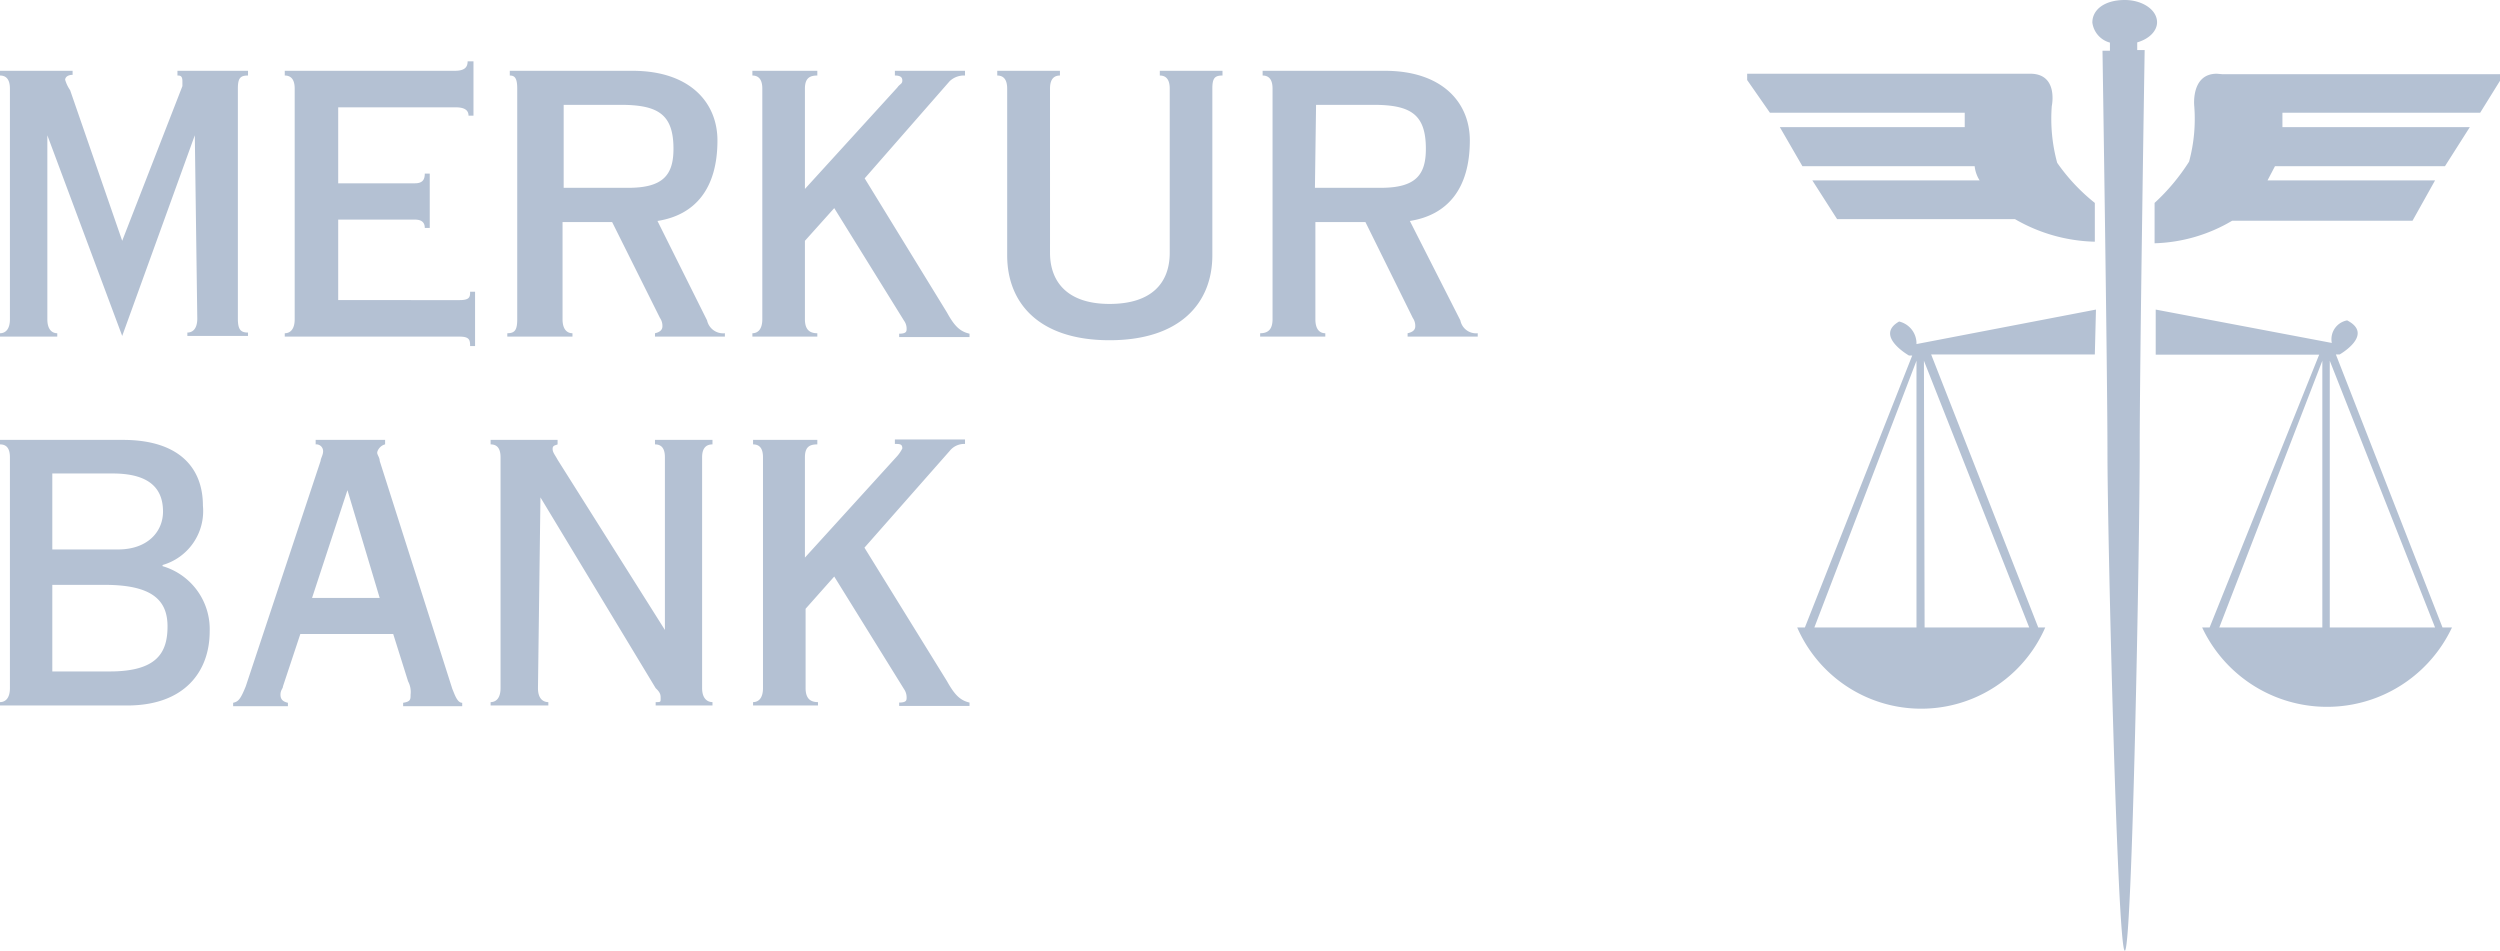 <?xml version="1.0" encoding="utf-8"?><svg xmlns="http://www.w3.org/2000/svg" viewBox="0 0 110.88 42.16" style="fill: #b4c1d3;"><title>tet_Logo_Merkur</title><g id="Ebene_2" data-name="Ebene 2"><g id="Ebene_1-2" data-name="Ebene 1"><g id="layer1"><path id="path2650" class="cls-1" d="M94.24,0c-.89,0-1.44.42-1.44,1a1.06,1.06,0,0,0,.78.89v.36h-.33s.22,14.32.22,17.84.44,22.08.77,22.08S94.9,24,94.9,20s.22-17.78.22-17.78h-.33V1.88c.55-.16.88-.52.88-.89C95.67.42,95,0,94.24,0ZM20.74,2.72c0,.26-.13.42-.57.42H12.63v.21c.22,0,.44.11.44.58V14.16c0,.47-.22.62-.44.62v.15h7.76c.44,0,.46.16.46.42h.22V12.94h-.22c0,.21,0,.37-.46.37H15V9.74H18.4c.34,0,.44.16.44.37h.22V7.7h-.22c0,.27-.1.43-.44.43H15V4.76h5.21c.44,0,.57.16.57.37H21V2.72ZM0,3.14v.21c.22,0,.44.11.44.58V14.16c0,.47-.22.62-.44.62v.15H2.54v-.15c-.22,0-.44-.15-.44-.62V6l3.32,8.9L8.64,6l.11,8.13c0,.47-.22.62-.44.62v.15H11v-.15c-.34,0-.45-.15-.45-.62V3.93c0-.47.11-.58.45-.58V3.14H7.87v.21c.11,0,.22,0,.22.25v.22L5.42,10.68,3.11,4a1.61,1.61,0,0,1-.22-.46c0-.11.11-.22.33-.22V3.14Zm22.61,0v.21c.22,0,.33.11.33.58V14.16c0,.47-.1.62-.44.62v.15h2.89v-.15c-.22,0-.44-.15-.44-.62V9.85h2.2l2.12,4.25a.62.62,0,0,1,.11.37c0,.16-.11.26-.33.31v.15h3.1v-.15a.73.73,0,0,1-.79-.57L29.16,9.8c1.66-.26,2.66-1.42,2.66-3.57,0-1.68-1.22-3.09-3.77-3.09Zm10.76,0v.21c.22,0,.44.11.44.58V14.16c0,.47-.22.62-.44.62v.15h2.88v-.15c-.33,0-.55-.15-.55-.62V10.68L37,9.23l3.1,5a.59.59,0,0,1,.11.35c0,.11,0,.22-.33.22v.15H43v-.15c-.44-.1-.68-.36-1-.94L38.35,7.91,42.12,3.6a.92.92,0,0,1,.68-.25V3.14H39.69v.21c.22,0,.33.06.33.22s-.11.15-.22.31l-4.1,4.5V3.93c0-.47.22-.58.55-.58V3.14Zm10.86,0v.21c.22,0,.44.11.44.58v7.39c0,2.15,1.44,3.77,4.54,3.77s4.56-1.62,4.56-3.77V3.93c0-.47.11-.58.45-.58V3.14H51.44v.21c.22,0,.44.11.44.58v7.28c0,1.32-.78,2.27-2.67,2.27s-2.64-1-2.64-2.27V3.93c0-.47.22-.58.44-.58V3.14ZM56,3.14v.21c.22,0,.44.11.44.58V14.16c0,.47-.22.62-.55.62v.15h2.89v-.15c-.23,0-.44-.15-.44-.62V9.85h2.22l2.1,4.25a.62.62,0,0,1,.11.37c0,.16-.11.26-.34.31v.15h3.11v-.15a.71.71,0,0,1-.77-.57L62.53,9.8c1.66-.26,2.66-1.42,2.66-3.57,0-1.68-1.22-3.09-3.77-3.09Zm34.08.13-.25,0H77.49v.28L78.5,5h8.64v.64h-8.2l1,1.73h7.64A1.45,1.45,0,0,0,87.8,8H80.38l1.1,1.72h7.89a7.39,7.39,0,0,0,3.54,1V9a8.43,8.43,0,0,1-1.67-1.78A7.44,7.44,0,0,1,91,4.71S91.31,3.28,90.06,3.27Zm8.24,0c-1.16,0-1,1.44-1,1.44a7.26,7.26,0,0,1-.23,2.46A9.11,9.11,0,0,1,95.56,9v1.79a7.13,7.13,0,0,0,3.44-1h8L108,8h-7.43l.33-.63h7.54l1.1-1.73h-8.31V5H110l.9-1.45V3.29H98.56ZM25,4.65h2.53c1.67,0,2.34.43,2.34,1.95,0,1.15-.45,1.73-2,1.73H25Zm33.37,0h2.55c1.66,0,2.32.43,2.32,1.95,0,1.15-.44,1.73-2,1.73H58.32Zm34.59,9.08L85,15.26a1,1,0,0,0-.77-1c-1.11.63.44,1.51.44,1.51h.14L80.05,27.83h-.34a6,6,0,0,0,11,0h-.31L85.65,15.72h7.26Zm2.65,0v2h7.25L98,27.83h-.33a6.12,6.12,0,0,0,11.08,0h-.42l-4.73-12.11h.17s1.55-.88.33-1.51a.85.85,0,0,0-.68,1ZM85,16V27.83H80.47Zm.33,0L90,27.83H85.36ZM103,16V27.83H98.43Zm.33,0L108,27.83h-4.67ZM0,19.51v.2c.22,0,.44.1.44.57V30.52c0,.47-.22.62-.44.62v.15H5.64c2.55,0,3.66-1.51,3.66-3.29a2.91,2.91,0,0,0-2.09-2.89v-.05A2.49,2.49,0,0,0,9,22.43c0-1.73-1.11-2.92-3.55-2.92Zm14,0v.2a.3.3,0,0,1,.33.31c0,.16-.11.32-.11.42l-3.32,10c-.23.57-.33.68-.56.73v.15h2.43v-.15c-.22-.05-.33-.15-.33-.36s.11-.27.11-.37l.77-2.32h4.12l.66,2.1a1,1,0,0,1,.11.59c0,.21,0,.31-.33.36v.15H20.5v-.15c-.22,0-.33-.36-.44-.62L16.84,20.44c0-.15-.11-.26-.11-.36s.13-.32.35-.37v-.2Zm7.76,0v.2c.22,0,.44.1.44.57V30.52c0,.47-.22.62-.44.62v.15h2.56v-.15c-.23,0-.46-.15-.46-.62l.11-8.46,5.11,8.46c.22.21.22.3.22.46s0,.16-.22.16v.15H31.6v-.15c-.22,0-.46-.15-.46-.62V20.28c0-.47.24-.57.46-.57v-.2H29.05v.2c.22,0,.44.1.44.57v7.66l-4.76-7.55c-.11-.21-.22-.32-.22-.48s.11-.15.22-.2v-.2Zm11.64,0v.2c.22,0,.44.1.44.57V30.52c0,.47-.22.62-.44.62v.15h2.88v-.15c-.33,0-.55-.15-.55-.62V27L37,25.57l3.1,5a.64.64,0,0,1,.11.37c0,.11,0,.22-.33.22v.15H43v-.15c-.44-.1-.68-.38-1-.95l-3.66-5.92L42.12,20a.82.82,0,0,1,.68-.31v-.2H39.69v.2c.22,0,.33,0,.33.2a1.58,1.58,0,0,1-.22.33l-4.1,4.51V20.28c0-.47.22-.57.55-.57v-.2ZM2.32,21H5c1.78,0,2.23.8,2.23,1.69s-.68,1.68-2,1.68H2.32Zm13.09.74,1.43,4.78h-3ZM2.32,25.94H4.65c2.11,0,2.78.69,2.78,1.84s-.45,2-2.56,2H2.32Z"/></g></g></g></svg>